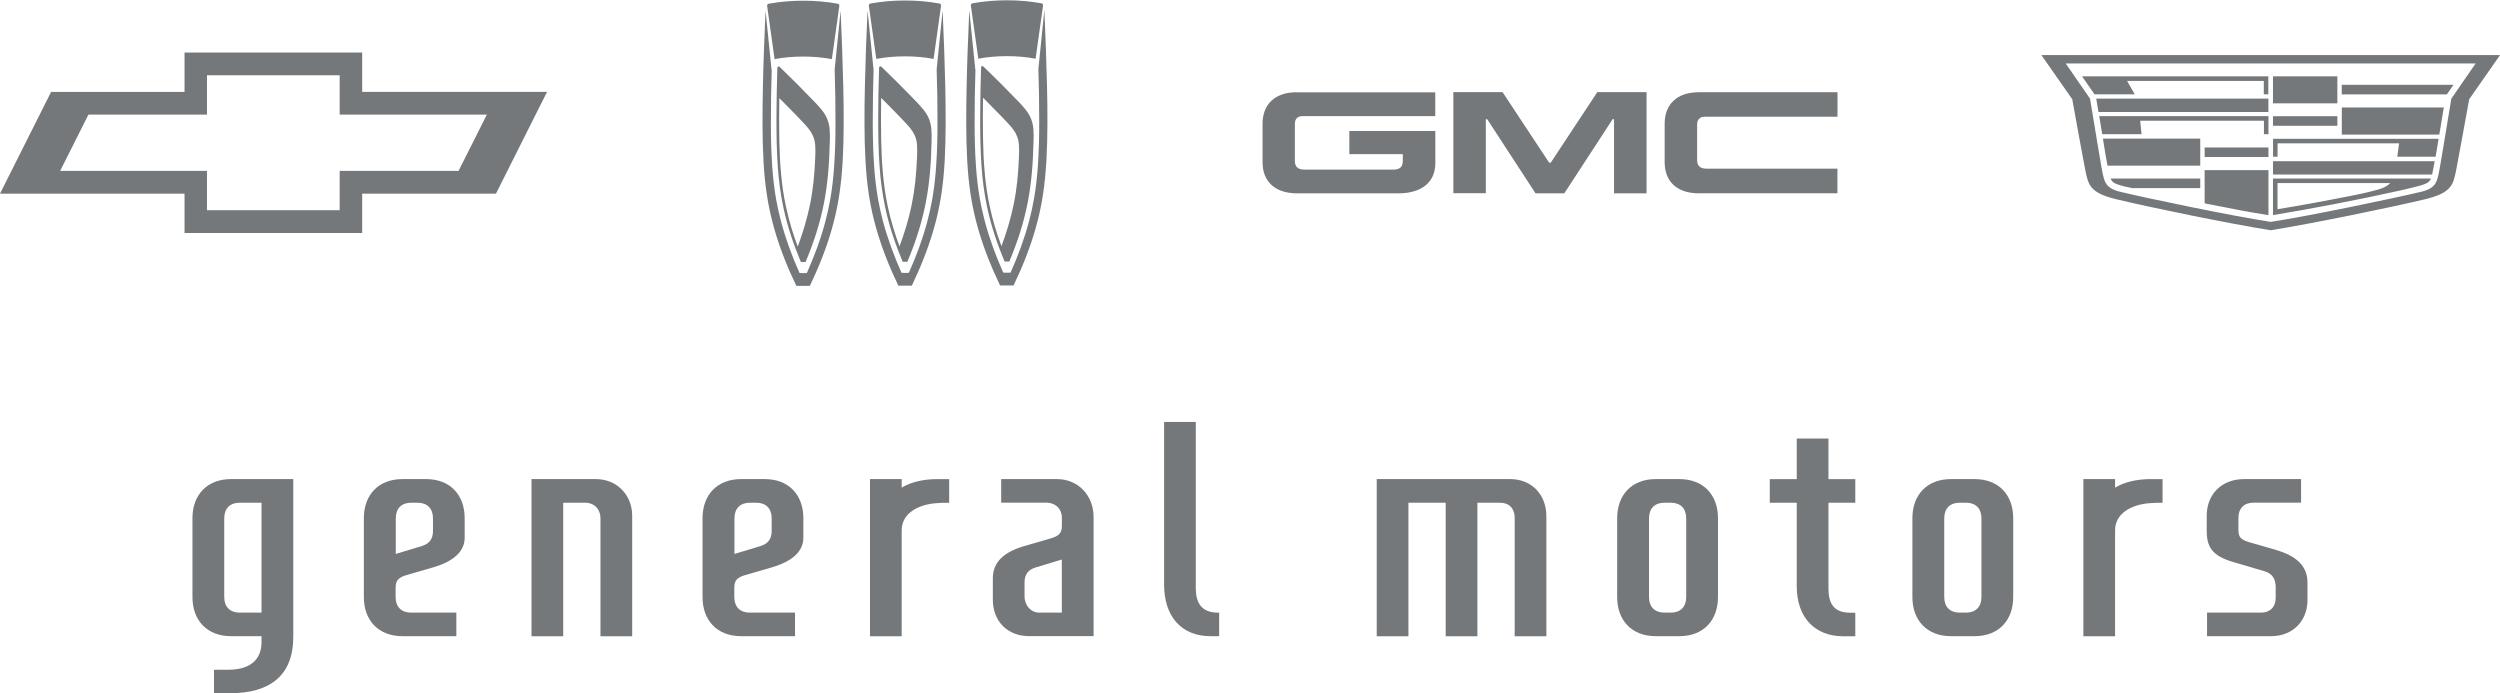 <svg width="238" height="66" viewBox="0 0 238 66" fill="none" xmlns="http://www.w3.org/2000/svg">
<g clip-path="url(#clip0_3301_11219)">
<path d="M97.537 56.752V55.428C97.537 54.717 97.881 54.231 98.583 54.025L101.085 53.267V58.322H98.933C98.159 58.322 97.537 57.664 97.537 56.752ZM104.11 49.228C104.11 47.146 102.627 45.609 100.615 45.609H95.313V47.851H99.569C100.515 47.851 101.091 48.483 101.091 49.268V50.027C101.091 50.732 100.846 51.018 100.019 51.257L97.517 51.983C95.544 52.561 94.518 53.519 94.518 55.069V57.085C94.518 59.167 95.942 60.558 97.941 60.558H104.11V49.215V49.228Z" fill="#75787A"/>
<path d="M116.058 58.323H115.939C114.304 58.323 113.84 57.285 113.84 55.994V40.168H110.822V55.655C110.822 58.622 112.41 60.565 115.244 60.565H116.064V58.323H116.058Z" fill="#75787A"/>
<path d="M56.735 45.609H50.599V60.571H53.617V47.858H55.682C56.576 47.858 57.165 48.463 57.165 49.368V60.571H60.184V49.095C60.184 47.1 58.707 45.609 56.728 45.609" fill="#75787A"/>
<path d="M143.78 45.609H131.064V60.571H134.082V47.858H137.63V60.571H140.649V47.858H142.8C143.7 47.858 144.197 48.443 144.197 49.282V60.571H147.215V49.142C147.215 47.06 145.785 45.609 143.766 45.609" fill="#75787A"/>
<path d="M214.501 47.851H219.062V45.609H213.647C211.542 45.609 210.079 47.006 210.079 49.109V50.512C210.079 51.989 210.51 52.907 212.648 53.519L215.587 54.384C216.282 54.59 216.646 55.076 216.646 55.894V56.905C216.646 57.797 216.096 58.322 215.249 58.322H210.112V60.564H216.222C218.221 60.564 219.671 59.167 219.671 57.125V55.455C219.671 53.865 218.605 52.914 216.613 52.335L214.104 51.61C213.29 51.37 213.111 51.098 213.098 50.479V49.275C213.098 48.423 213.627 47.858 214.494 47.858" fill="#75787A"/>
<path d="M176.625 58.331H176.168C174.533 58.331 174.07 57.419 174.07 55.996V47.86H176.625V45.611H174.07V41.746H171.051V45.611H168.483V47.86H171.051V55.816C171.051 58.783 172.766 60.573 175.473 60.573H176.625V58.331Z" fill="#75787A"/>
<path d="M204.638 45.609C203.381 45.629 202.275 45.895 201.474 46.355L201.355 46.428V45.609H198.337V60.571H201.355V50.499C201.355 48.849 202.931 48.071 204.486 47.918C204.698 47.898 204.956 47.878 205.32 47.865C205.433 47.865 205.876 47.865 205.876 47.865V45.616H204.632L204.638 45.609Z" fill="#75787A"/>
<path d="M160.527 56.839C160.527 57.784 159.971 58.322 159.057 58.322H158.455C157.541 58.322 156.985 57.784 156.985 56.839V49.342C156.985 48.397 157.541 47.858 158.455 47.858H159.057C159.971 47.858 160.527 48.397 160.527 49.342V56.839ZM159.878 45.609H157.627C155.33 45.609 153.954 47.126 153.954 49.328V56.846C153.954 59.047 155.33 60.564 157.627 60.564H159.878C162.175 60.564 163.552 59.047 163.552 56.846V49.328C163.552 47.126 162.175 45.609 159.878 45.609Z" fill="#75787A"/>
<path d="M89.123 45.609C87.866 45.629 86.76 45.895 85.959 46.355L85.84 46.428V45.609H82.822V60.571H85.84V50.499C85.84 48.849 87.416 48.071 88.971 47.918C89.183 47.898 89.441 47.878 89.805 47.865C89.918 47.865 90.361 47.865 90.361 47.865V45.616H89.117L89.123 45.609Z" fill="#75787A"/>
<path d="M72.429 51.976L69.921 52.734V49.342C69.921 48.397 70.477 47.858 71.39 47.858H71.993C72.906 47.858 73.462 48.397 73.462 49.342V50.572C73.462 51.284 73.118 51.77 72.416 51.976M76.48 49.328C76.48 47.126 75.104 45.609 72.807 45.609H70.556C68.259 45.609 66.882 47.126 66.882 49.328V56.846C66.882 59.054 68.259 60.564 70.556 60.564H75.686V58.322H71.377C70.463 58.322 69.907 57.784 69.907 56.839V55.967C69.907 55.262 70.152 54.976 70.98 54.737L73.482 54.012C75.454 53.433 76.48 52.481 76.48 51.191V49.335V49.328Z" fill="#75787A"/>
<path d="M40.186 51.976L37.678 52.734V49.342C37.678 48.397 38.233 47.858 39.147 47.858H39.749C40.663 47.858 41.219 48.397 41.219 49.342V50.572C41.219 51.284 40.875 51.77 40.173 51.976M44.237 49.328C44.237 47.126 42.86 45.609 40.563 45.609H38.313C36.016 45.609 34.639 47.126 34.639 49.328V56.846C34.639 59.054 36.016 60.564 38.313 60.564H43.443V58.322H39.134C38.22 58.322 37.664 57.784 37.664 56.839V55.967C37.664 55.262 37.909 54.976 38.737 54.737L41.239 54.012C43.211 53.433 44.237 52.481 44.237 51.191V49.335V49.328Z" fill="#75787A"/>
<path d="M188.633 56.839C188.633 57.784 188.077 58.322 187.163 58.322H186.561C185.647 58.322 185.091 57.784 185.091 56.839V49.342C185.091 48.397 185.647 47.858 186.561 47.858H187.163C188.077 47.858 188.633 48.397 188.633 49.342V56.839ZM187.984 45.609H185.733C183.436 45.609 182.06 47.126 182.06 49.328V56.846C182.06 59.047 183.436 60.564 185.733 60.564H187.984C190.281 60.564 191.658 59.047 191.658 56.846V49.328C191.658 47.126 190.281 45.609 187.984 45.609Z" fill="#75787A"/>
<path d="M24.895 58.322H22.817C21.903 58.322 21.347 57.777 21.347 56.839V49.342C21.347 48.397 21.903 47.858 22.817 47.858H24.895V58.329V58.322ZM21.996 45.609C19.699 45.609 18.322 47.126 18.322 49.328V56.846C18.322 59.047 19.699 60.564 21.996 60.564H24.895V61.21C24.862 62.726 23.916 63.718 21.85 63.758H20.374V65.999H21.85C25.69 65.999 27.92 64.33 27.92 60.631V45.609H22.003H21.996Z" fill="#75787A"/>
<path d="M161.745 18.4H174.924V16.058H162.473C161.784 16.058 161.566 15.725 161.566 15.22V11.867C161.566 11.308 161.904 11.115 162.281 11.115H174.931V8.78H161.725C159.6 8.78 158.475 9.984 158.475 11.774V15.439C158.475 17.295 159.666 18.406 161.751 18.406M141.45 11.348H141.582L146.183 18.406H148.923L153.523 11.348H153.656V18.406H156.754V8.773H152.061L147.632 15.486H147.48L143.045 8.773H138.358V18.393H141.45V11.335V11.348ZM123.445 8.787H136.637V11.055H123.981C123.61 11.055 123.273 11.242 123.273 11.8V15.3C123.273 15.819 123.491 16.145 124.18 16.145H132.659C133.162 16.145 133.546 15.972 133.546 15.326V14.674H128.456V12.472H136.644V15.539C136.644 17.395 135.274 18.406 133.122 18.406H123.478C121.393 18.406 120.195 17.295 120.195 15.439V11.774C120.195 9.984 121.32 8.78 123.452 8.78" fill="#75787A"/>
<path d="M235.683 6.04H196.655L198.972 9.393C199.555 12.886 199.912 15.128 200.058 15.906C200.316 17.263 200.362 17.855 201.746 18.235C204.506 18.9 212.496 20.563 216.169 21.122C219.843 20.563 227.833 18.893 230.593 18.235C231.983 17.855 232.023 17.27 232.281 15.906C232.427 15.121 232.784 12.879 233.367 9.393L235.683 6.04ZM216.169 21.92C212.35 21.315 204.758 19.765 201.441 18.96C198.946 18.361 198.813 17.576 198.535 16.285C198.443 15.84 197.595 11.236 197.278 9.447L194.339 5.242H238.007L235.068 9.447C234.743 11.236 233.903 15.84 233.81 16.285C233.532 17.576 233.4 18.354 230.904 18.96C227.581 19.758 219.989 21.308 216.176 21.92H216.169ZM199.396 8.981H203.228C202.984 8.555 202.752 8.129 202.5 7.704H215.514V8.981H215.944V7.265H198.211C198.747 8.036 199.237 8.748 199.396 8.981ZM199.773 10.664H215.951V9.387H199.561C199.634 9.832 199.707 10.252 199.773 10.664ZM200.124 12.773H203.877C203.824 12.347 203.784 11.921 203.745 11.496H215.527V12.773H215.958V11.056H199.846C199.952 11.682 200.038 12.247 200.131 12.773M200.634 15.773C204.188 15.773 205.909 15.773 209.464 15.773V13.192H200.197C200.409 14.483 200.541 15.354 200.634 15.78M209.881 14.948H215.958V14.037H209.881V14.948ZM209.881 19.359C212.602 19.904 214.071 20.184 215.958 20.483V16.199H209.881V19.366V19.359ZM201.845 17.643C202.216 17.742 202.461 17.809 202.997 17.909H209.464V16.997H200.918C201.104 17.297 201.097 17.403 201.845 17.643ZM226.41 18.042C225.754 18.215 225.311 18.341 224.258 18.554C221.054 19.186 219.194 19.525 216.818 19.918V17.43H227.541C227.343 17.663 226.966 17.889 226.41 18.042ZM230.494 17.643C231.169 17.436 231.288 17.29 231.434 16.997H216.388V20.477C220.002 19.884 224.391 19.046 228.534 18.128C229.58 17.882 229.838 17.822 230.494 17.643ZM222.517 7.265H216.388V9.839H222.517V7.265ZM222.517 11.063H216.388V11.975H222.517V11.063ZM232.943 8.988C233.161 8.668 233.36 8.382 233.572 8.076H222.934V8.988H232.936H232.943ZM232.221 12.813C232.341 12.074 232.493 11.21 232.652 10.232H222.941V12.813H232.221ZM232.155 13.212H216.394V14.922H216.825V13.644H228.395C228.342 14.063 228.283 14.489 228.223 14.922H231.871C231.943 14.476 232.043 13.904 232.155 13.212ZM231.546 16.618H216.388V15.347C216.388 15.347 225.589 15.347 231.784 15.347C231.784 15.347 231.599 16.359 231.54 16.618" fill="#75787A"/>
<path d="M92.843 6.573C92.658 4.717 92.466 2.868 92.281 1.025C92.267 1.078 92.267 1.105 92.267 1.132C92.168 3.42 92.069 5.895 92.023 8.183C91.976 10.425 91.95 12.993 92.076 15.235C92.201 17.537 92.479 19.539 93.108 21.748C93.638 23.611 94.379 25.447 95.207 27.176C95.637 27.183 96.067 27.183 96.491 27.176C97.325 25.447 98.059 23.611 98.589 21.748C99.218 19.539 99.489 17.544 99.622 15.235C99.747 12.993 99.728 10.425 99.675 8.183C99.622 5.895 99.529 3.42 99.43 1.132C99.43 1.105 99.43 1.078 99.416 1.025C99.231 2.868 99.039 4.724 98.854 6.573C98.907 8.277 98.94 9.986 98.933 11.689C98.933 13.08 98.9 14.47 98.801 15.854C98.728 16.878 98.615 17.909 98.437 18.921C98.311 19.632 98.159 20.331 97.973 21.029C97.53 22.719 96.914 24.362 96.206 25.952C95.981 25.966 95.736 25.966 95.511 25.952C94.803 24.369 94.194 22.726 93.75 21.043C93.572 20.358 93.413 19.666 93.287 18.967C93.108 17.949 92.989 16.918 92.916 15.887C92.817 14.497 92.784 13.113 92.784 11.723C92.784 10.006 92.81 8.29 92.863 6.573M97.007 13.845C96.987 13.539 96.934 13.246 96.815 12.96C96.669 12.594 96.444 12.288 96.193 11.995C95.974 11.742 95.65 11.403 95.418 11.164C94.809 10.532 94.2 9.913 93.585 9.301C93.565 10.592 93.558 11.969 93.585 13.259C93.605 14.337 93.651 15.421 93.75 16.492C93.85 17.57 93.995 18.615 94.227 19.666C94.505 20.956 94.876 22.194 95.339 23.431C95.816 22.16 96.213 20.843 96.491 19.506C96.808 17.983 96.934 16.586 97 15.029C97.02 14.636 97.034 14.197 97 13.851M98.391 13.445C98.344 15.455 98.218 17.331 97.834 19.3C97.457 21.242 96.855 23.065 96.087 24.901H95.637C94.935 23.225 94.353 21.502 93.975 19.726C93.697 18.422 93.532 17.144 93.439 15.814C93.333 14.297 93.307 12.627 93.313 11.111C93.313 9.527 93.353 7.99 93.399 6.407C93.399 6.354 93.433 6.307 93.486 6.294C93.538 6.281 93.591 6.294 93.624 6.334C94.723 7.392 95.802 8.469 96.855 9.567C97.08 9.8 97.358 10.086 97.59 10.379C97.828 10.671 98.02 10.964 98.152 11.297C98.284 11.629 98.357 11.969 98.384 12.354C98.41 12.734 98.404 13.126 98.397 13.459M99.304 0.493C99.271 0.333 99.185 0.32 99.099 0.307C97.034 -0.066 94.69 -0.066 92.625 0.307C92.539 0.32 92.453 0.34 92.42 0.493C92.658 2.183 92.896 3.886 93.135 5.589C94.843 5.263 96.881 5.263 98.589 5.589C98.827 3.886 99.066 2.183 99.304 0.493ZM83.159 6.593C82.974 4.737 82.782 2.888 82.597 1.045C82.583 1.098 82.583 1.125 82.583 1.152C82.478 3.44 82.385 5.915 82.338 8.203C82.285 10.445 82.266 13.013 82.391 15.255C82.517 17.557 82.789 19.559 83.424 21.768C83.954 23.631 84.688 25.467 85.522 27.196C85.946 27.203 86.383 27.203 86.806 27.196C87.634 25.467 88.369 23.631 88.905 21.768C89.534 19.559 89.812 17.564 89.938 15.255C90.057 13.013 90.037 10.445 89.99 8.203C89.938 5.915 89.845 3.44 89.746 1.152C89.746 1.125 89.746 1.098 89.732 1.045C89.547 2.888 89.355 4.744 89.17 6.593C89.223 8.296 89.256 10.006 89.249 11.709C89.249 13.1 89.216 14.49 89.117 15.874C89.044 16.898 88.931 17.929 88.753 18.941C88.627 19.652 88.475 20.351 88.289 21.049C87.846 22.739 87.23 24.382 86.522 25.972C86.297 25.986 86.052 25.986 85.827 25.972C85.119 24.389 84.51 22.746 84.059 21.063C83.881 20.378 83.722 19.686 83.596 18.987C83.417 17.969 83.298 16.938 83.225 15.907C83.12 14.517 83.093 13.133 83.086 11.742C83.086 10.026 83.113 8.31 83.166 6.593M87.31 13.865C87.29 13.559 87.237 13.266 87.118 12.98C86.972 12.614 86.747 12.308 86.495 12.015C86.277 11.762 85.953 11.423 85.721 11.184C85.112 10.552 84.503 9.933 83.887 9.321C83.868 10.612 83.861 11.989 83.887 13.279C83.907 14.357 83.96 15.441 84.053 16.512C84.152 17.59 84.298 18.634 84.523 19.686C84.801 20.976 85.171 22.214 85.635 23.451C86.112 22.18 86.509 20.863 86.787 19.526C87.098 18.003 87.23 16.605 87.296 15.049C87.316 14.656 87.329 14.217 87.296 13.871M88.686 13.466C88.64 15.475 88.514 17.351 88.13 19.32C87.746 21.262 87.151 23.085 86.383 24.921H85.933C85.231 23.245 84.649 21.522 84.271 19.745C83.993 18.442 83.828 17.164 83.735 15.834C83.623 14.317 83.603 12.647 83.603 11.13C83.603 9.547 83.642 8.01 83.689 6.427C83.689 6.374 83.722 6.327 83.775 6.314C83.828 6.301 83.881 6.314 83.914 6.354C85.013 7.412 86.085 8.489 87.144 9.587C87.369 9.82 87.647 10.106 87.879 10.399C88.117 10.691 88.309 10.984 88.442 11.317C88.574 11.649 88.64 11.989 88.673 12.374C88.706 12.754 88.693 13.146 88.686 13.479M89.593 0.513C89.56 0.353 89.474 0.34 89.388 0.327C87.323 -0.046 84.98 -0.046 82.914 0.327C82.828 0.34 82.742 0.36 82.709 0.513C82.947 2.203 83.186 3.906 83.424 5.609C85.132 5.283 87.171 5.283 88.878 5.609C89.117 3.906 89.355 2.203 89.593 0.513ZM73.449 6.613C73.263 4.757 73.071 2.908 72.886 1.065C72.873 1.118 72.873 1.145 72.873 1.172C72.773 3.46 72.674 5.935 72.628 8.223C72.582 10.465 72.555 13.033 72.681 15.275C72.806 17.577 73.085 19.579 73.713 21.788C74.243 23.651 74.978 25.487 75.812 27.216C76.242 27.223 76.672 27.223 77.096 27.216C77.93 25.487 78.665 23.651 79.194 21.788C79.823 19.579 80.094 17.583 80.227 15.275C80.353 13.033 80.333 10.465 80.28 8.223C80.227 5.935 80.134 3.46 80.035 1.172C80.035 1.145 80.035 1.118 80.022 1.065C79.836 2.908 79.644 4.764 79.459 6.613C79.512 8.316 79.545 10.026 79.538 11.729C79.538 13.12 79.505 14.51 79.406 15.894C79.333 16.918 79.221 17.949 79.042 18.96C78.916 19.672 78.764 20.371 78.579 21.069C78.135 22.759 77.519 24.402 76.811 25.992C76.586 26.006 76.341 26.006 76.116 25.992C75.408 24.409 74.799 22.766 74.356 21.083C74.177 20.398 74.018 19.706 73.892 19.007C73.713 17.989 73.594 16.958 73.521 15.927C73.422 14.537 73.389 13.153 73.389 11.762C73.389 10.046 73.415 8.33 73.469 6.613M77.612 13.885C77.592 13.579 77.539 13.286 77.42 13C77.275 12.634 77.05 12.328 76.798 12.035C76.58 11.782 76.255 11.443 76.023 11.204C75.415 10.572 74.806 9.953 74.19 9.341C74.17 10.632 74.163 12.009 74.19 13.299C74.21 14.377 74.256 15.461 74.356 16.532C74.455 17.61 74.6 18.654 74.832 19.706C75.11 20.996 75.481 22.234 75.944 23.471C76.421 22.2 76.818 20.883 77.096 19.546C77.414 18.023 77.539 16.625 77.606 15.069C77.625 14.676 77.639 14.237 77.606 13.891M78.996 13.486C78.949 15.495 78.824 17.371 78.44 19.34C78.062 21.282 77.46 23.105 76.692 24.941H76.242C75.54 23.265 74.958 21.542 74.581 19.765C74.302 18.462 74.137 17.184 74.044 15.854C73.938 14.337 73.912 12.667 73.919 11.15C73.919 9.567 73.958 8.03 74.005 6.447C74.005 6.394 74.038 6.347 74.091 6.334C74.144 6.321 74.197 6.334 74.23 6.374C75.329 7.432 76.407 8.509 77.46 9.607C77.685 9.84 77.963 10.126 78.195 10.419C78.433 10.711 78.625 11.004 78.757 11.337C78.89 11.669 78.963 12.009 78.989 12.394C79.016 12.774 79.009 13.166 79.002 13.499M79.909 0.533C79.671 2.223 79.433 3.926 79.194 5.629C77.486 5.303 75.448 5.303 73.74 5.629C73.502 3.926 73.263 2.223 73.025 0.533C73.058 0.373 73.144 0.36 73.23 0.347C75.295 -0.026 77.639 -0.026 79.704 0.347C79.79 0.36 79.876 0.38 79.909 0.533Z" fill="#75787A"/>
<path d="M8.42 10.911H19.706V7.166H32.336V10.911H46.349L43.655 16.267H32.336V20.012H19.706V16.267H5.726L8.42 10.911ZM17.568 5.004V8.749H4.865L0 18.435H17.568V22.181H34.48V18.435H47.216L52.081 8.743H34.48V5.004H17.568Z" fill="#75787A"/>
</g>
<defs>
<clipPath id="clip0_3301_11219">
<rect width="238" height="66" fill="white"/>
</clipPath>
</defs>
</svg>

